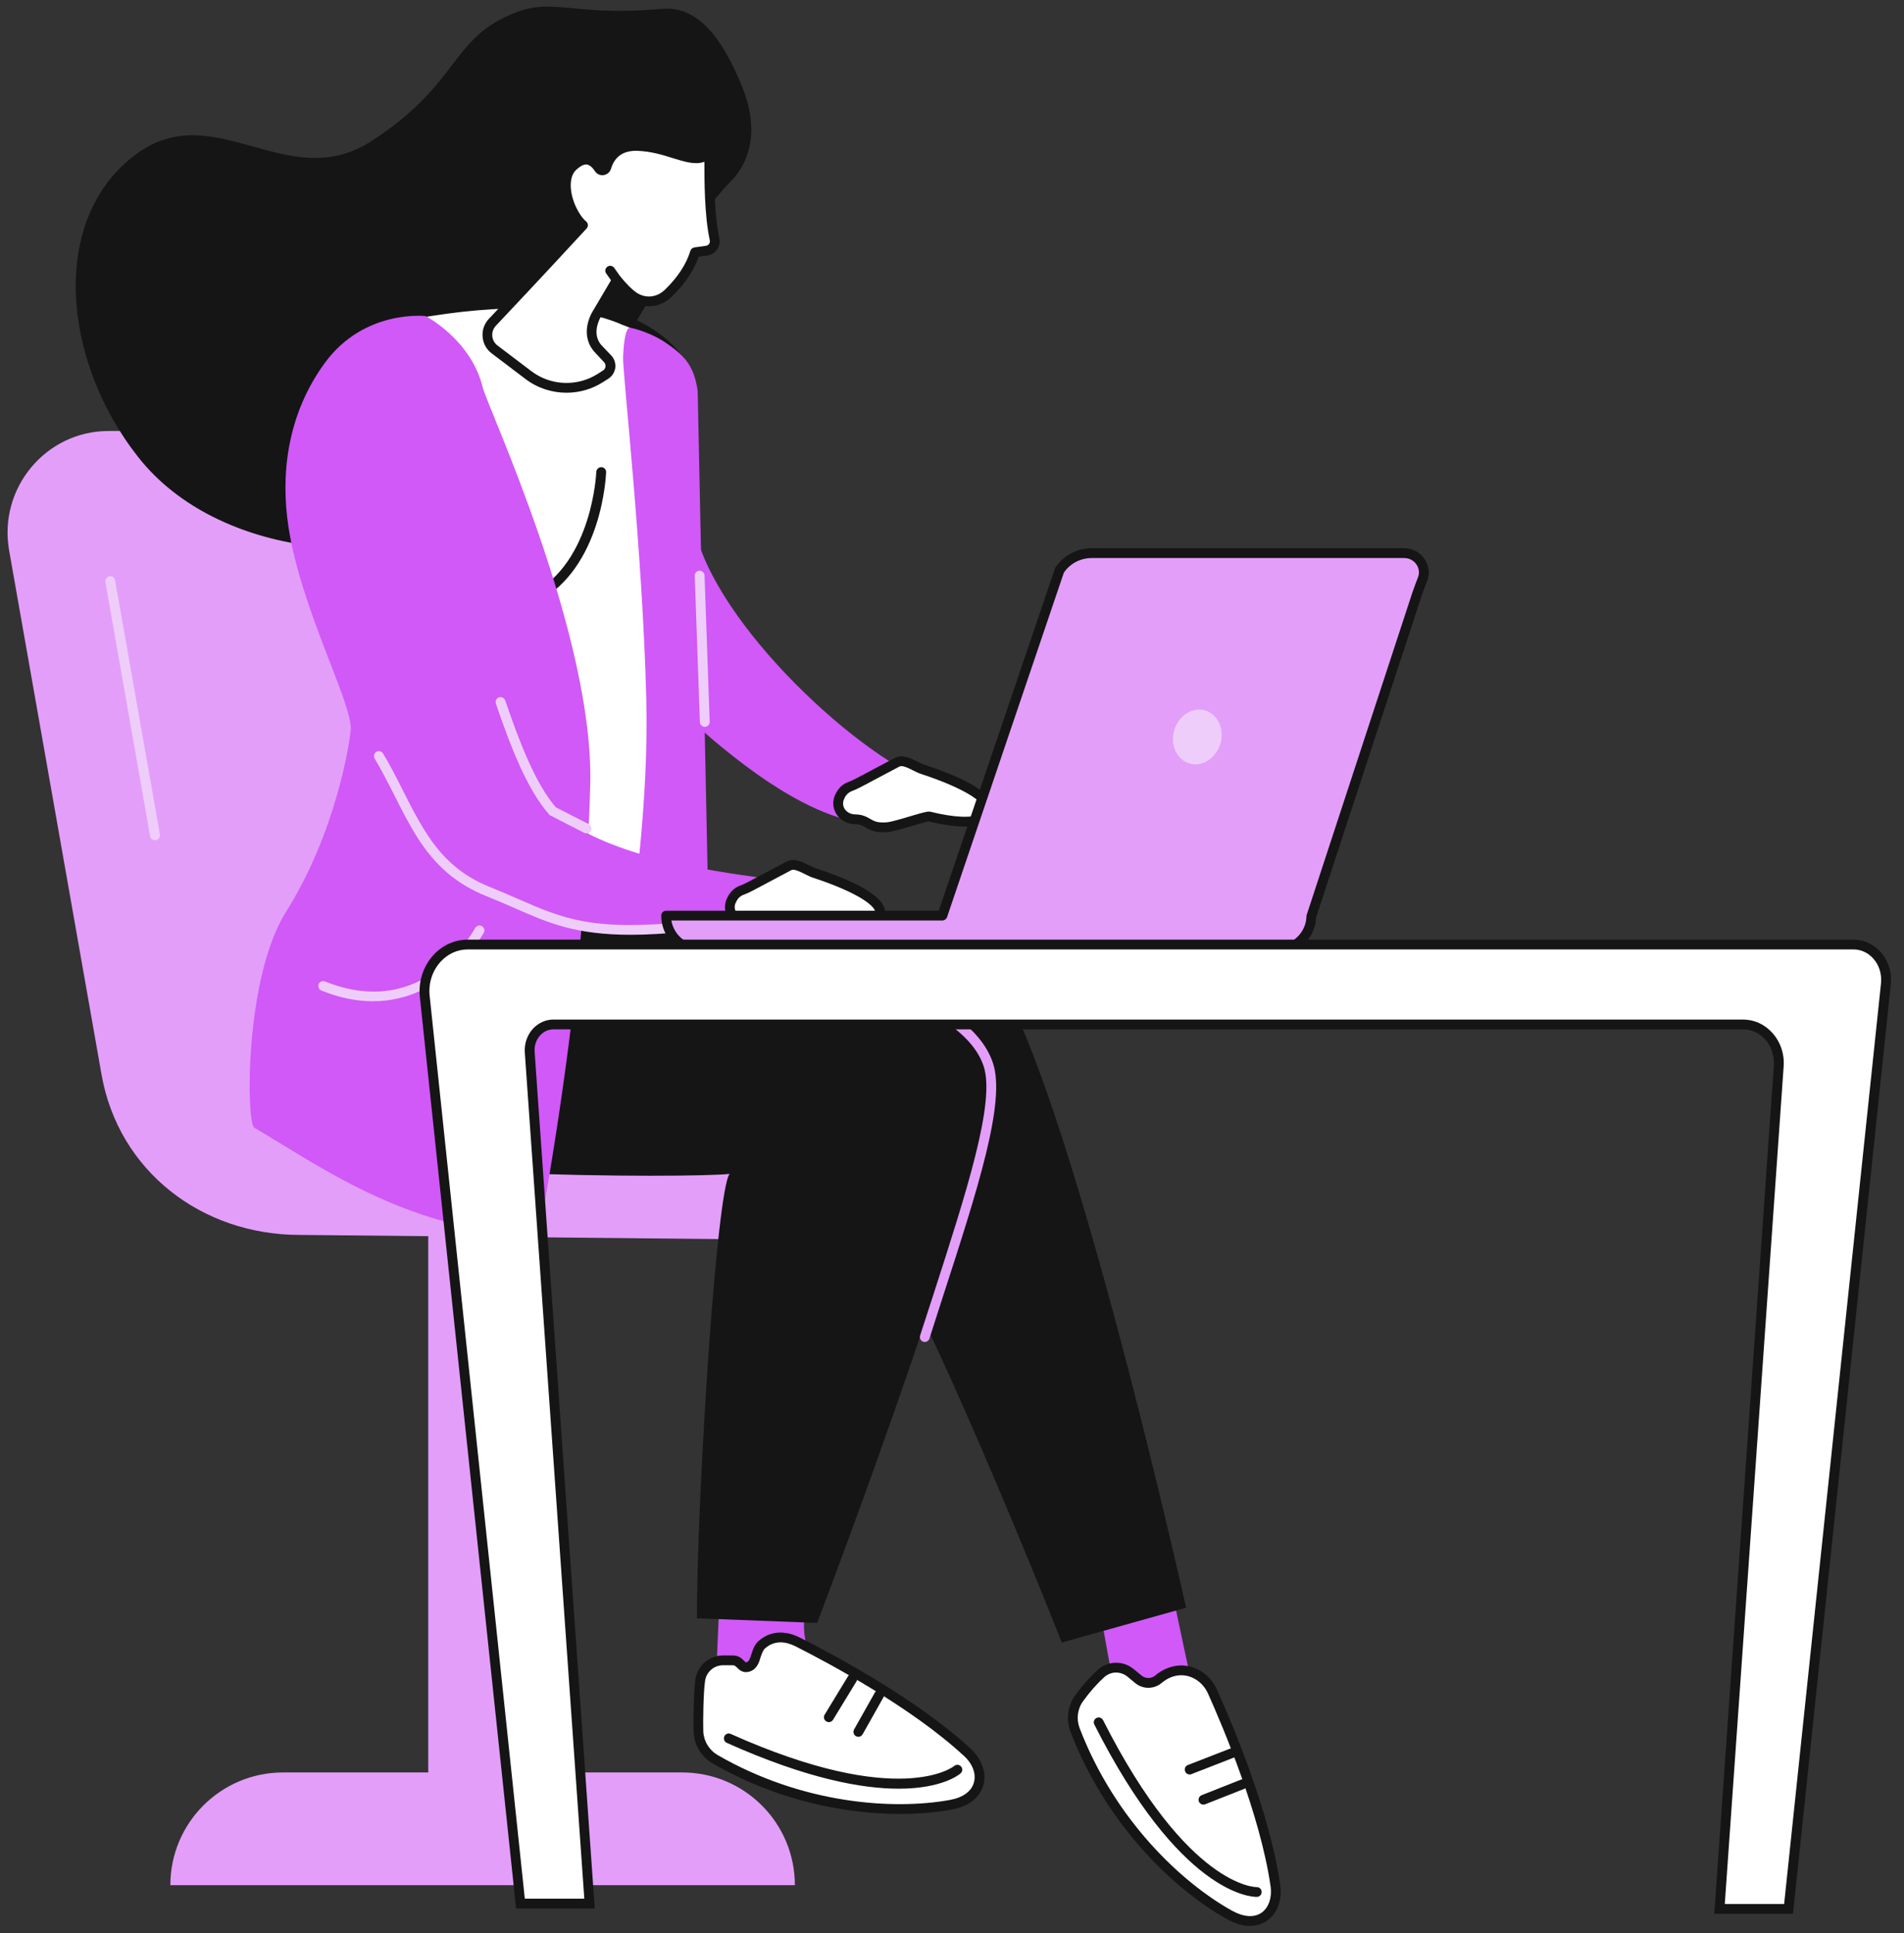 <?xml version="1.0" encoding="UTF-8"?> <svg xmlns="http://www.w3.org/2000/svg" width="131" height="133" viewBox="0 0 131 133" fill="none"><rect x="0" y="0" width="131" height="133" fill="#333333" stroke="none"/> <path d="M57.7 85.332L20.603 84.962C13.896 84.962 8.153 80.582 6.984 73.918L0.63 37.884C-0.131 33.593 3.148 29.653 7.467 29.653H31.672L57.7 85.332Z" fill="#E39EFA"></path> <path d="M35.562 129.387H29.465V84.899L35.562 85.13V129.387Z" fill="#E39EFA"></path> <path d="M46.931 121.945H19.479C15.192 121.945 11.721 125.416 11.721 129.699H54.689C54.689 125.416 51.217 121.945 46.931 121.945Z" fill="#E39EFA"></path> <path d="M10.66 57.81C10.499 57.81 10.36 57.695 10.328 57.531L7.252 40.04C7.22 39.857 7.349 39.682 7.531 39.65C7.713 39.618 7.885 39.74 7.917 39.923L11.003 57.414C11.024 57.596 10.907 57.771 10.724 57.805C10.703 57.807 10.682 57.81 10.66 57.81Z" fill="#EFCDFA"></path> <path d="M45.56 0.609C48.003 0.393 49.707 2.615 51.067 5.982C52.182 8.728 51.742 11.017 50.242 12.523C45.377 17.396 40.095 31.46 32.883 35.737C27.119 39.149 15.064 38.518 9.503 31.442C4.209 24.715 3.405 14.971 9.395 10.587C14.775 6.646 19.789 13.4 25.511 9.735C31.148 6.122 31.051 3.127 34.384 1.364C37.962 -0.528 38.659 1.221 45.56 0.609Z" fill="#151515"></path> <path d="M80.309 107.683C80.256 107.894 82.731 119.257 82.731 119.257L77.031 118.302L75.305 108.693L80.309 107.683Z" fill="#D059F7"></path> <path d="M79.71 115.529C80.053 115.237 80.556 114.95 81.188 114.923C82.142 114.882 83.021 115.479 83.417 116.36C84.403 118.561 87.007 124.689 87.746 129.697C88.014 131.468 86.675 132.908 84.596 131.747C81.178 129.847 76.452 125.482 73.977 119.037C73.688 118.298 73.795 117.46 74.255 116.823C74.641 116.302 75.156 115.671 75.756 115.131C76.334 114.617 77.192 114.608 77.792 115.098L78.327 115.54C78.735 115.87 79.302 115.866 79.71 115.529Z" fill="white"></path> <path d="M76.784 115.073C76.495 115.073 76.216 115.177 75.981 115.383C75.499 115.819 75.005 116.371 74.534 117.02C74.127 117.566 74.041 118.273 74.288 118.918C76.709 125.206 81.285 129.517 84.757 131.452C85.56 131.898 86.278 131.949 86.793 131.599C87.296 131.248 87.532 130.539 87.414 129.746C86.696 124.828 84.156 118.844 83.106 116.499C82.753 115.725 81.992 115.226 81.199 115.259C80.749 115.278 80.321 115.457 79.924 115.787C79.399 116.228 78.638 116.232 78.113 115.801L77.577 115.358C77.341 115.167 77.063 115.073 76.784 115.073ZM86 132.504C85.571 132.504 85.046 132.385 84.424 132.041C80.846 130.047 76.141 125.614 73.655 119.158C73.334 118.3 73.452 117.355 73.988 116.623C74.491 115.936 75.016 115.349 75.531 114.88C76.238 114.254 77.277 114.236 78.006 114.838L78.541 115.279C78.82 115.506 79.217 115.502 79.484 115.273C79.988 114.849 80.578 114.613 81.178 114.586C82.238 114.541 83.257 115.199 83.717 116.223C84.789 118.592 87.35 124.646 88.078 129.65C88.239 130.696 87.885 131.657 87.168 132.151C86.932 132.315 86.546 132.504 86 132.504Z" fill="#151515"></path> <path d="M86.46 130.508C86 130.508 81.146 130.224 75.295 118.653C75.209 118.487 75.273 118.285 75.434 118.201C75.606 118.116 75.809 118.183 75.895 118.35C81.724 129.868 86.407 129.834 86.46 129.834C86.643 129.827 86.803 129.973 86.803 130.159C86.814 130.345 86.664 130.501 86.482 130.508C86.471 130.508 86.471 130.508 86.46 130.508Z" fill="#151515"></path> <path d="M82.796 124.159C82.667 124.159 82.538 124.078 82.485 123.945C82.42 123.773 82.506 123.577 82.678 123.508L85.378 122.441C85.549 122.371 85.753 122.457 85.817 122.629C85.882 122.802 85.806 123 85.624 123.067L82.924 124.134C82.881 124.15 82.838 124.159 82.796 124.159Z" fill="#151515"></path> <path d="M81.853 122.086C81.713 122.086 81.585 122.003 81.542 121.871C81.467 121.698 81.553 121.503 81.724 121.435L84.907 120.2C85.078 120.132 85.271 120.218 85.335 120.391C85.41 120.564 85.324 120.762 85.142 120.826L81.971 122.062C81.928 122.08 81.895 122.086 81.853 122.086Z" fill="#151515"></path> <path d="M55.943 107.652C55.911 107.737 55.59 109.07 55.343 111.319C54.925 115.064 59.125 118.534 59.125 118.534L49.192 117.193L49.567 108.527L55.943 107.652Z" fill="#D059F7"></path> <path d="M51.485 114.678C52.064 114.487 51.935 113.587 52.407 113.162C53.125 112.522 54.025 112.536 54.882 112.966C57.025 114.047 62.876 117.151 66.572 120.573C67.88 121.783 67.74 123.75 65.394 124.172C61.558 124.862 55.16 124.48 49.214 121.047C48.539 120.651 48.089 119.937 48.056 119.145C48.024 118.495 48.056 116.349 48.185 115.549C48.313 114.786 48.978 114.231 49.749 114.233L50.435 114.236C50.96 114.236 50.992 114.842 51.485 114.678Z" fill="white"></path> <path d="M49.75 114.57C49.139 114.57 48.624 115.004 48.517 115.605C48.389 116.38 48.367 118.505 48.389 119.129C48.421 119.805 48.796 120.413 49.385 120.754C55.182 124.103 61.429 124.545 65.341 123.84C66.24 123.679 66.83 123.258 67.001 122.657C67.183 122.064 66.926 121.361 66.337 120.822C62.715 117.46 57.015 114.42 54.732 113.268C54.164 112.984 53.35 112.778 52.632 113.413C52.493 113.542 52.418 113.771 52.332 114.013C52.225 114.381 52.075 114.84 51.593 114.999C51.132 115.149 50.864 114.889 50.714 114.734C50.586 114.613 50.532 114.572 50.435 114.572L49.75 114.57ZM61.922 124.799C58.15 124.799 53.478 123.891 49.053 121.336C48.26 120.88 47.757 120.065 47.724 119.16C47.692 118.495 47.724 116.326 47.853 115.496C48.014 114.568 48.807 113.897 49.739 113.897C49.749 113.897 49.75 113.897 49.75 113.897L50.446 113.899C50.821 113.899 51.046 114.112 51.185 114.256C51.314 114.381 51.314 114.379 51.379 114.359C51.518 114.312 51.593 114.148 51.7 113.809C51.796 113.506 51.904 113.162 52.182 112.91C52.964 112.219 53.971 112.131 55.032 112.666C57.336 113.831 63.112 116.908 66.798 120.326C67.569 121.042 67.901 122.008 67.655 122.848C67.505 123.344 67.023 124.222 65.458 124.503C64.419 124.691 63.23 124.799 61.922 124.799Z" fill="#151515"></path> <path d="M61.826 123.063C59.307 123.063 55.514 122.378 50.007 119.91C49.835 119.834 49.76 119.634 49.835 119.464C49.91 119.295 50.103 119.219 50.274 119.295C61.901 124.503 65.619 121.532 65.651 121.5C65.79 121.381 66.005 121.397 66.123 121.536C66.251 121.675 66.23 121.886 66.09 122.008C66.005 122.084 64.836 123.063 61.826 123.063Z" fill="#151515"></path> <path d="M59.061 119.493C59.008 119.493 58.943 119.479 58.89 119.448C58.729 119.358 58.676 119.151 58.761 118.99L60.197 116.441C60.294 116.279 60.497 116.221 60.658 116.313C60.819 116.405 60.883 116.61 60.786 116.771L59.351 119.319C59.286 119.43 59.179 119.493 59.061 119.493Z" fill="#151515"></path> <path d="M57.025 118.484C56.972 118.484 56.907 118.469 56.854 118.435C56.693 118.339 56.64 118.131 56.736 117.972L58.354 115.315C58.461 115.158 58.665 115.107 58.825 115.203C58.975 115.302 59.029 115.509 58.933 115.668L57.315 118.323C57.25 118.426 57.143 118.484 57.025 118.484Z" fill="#151515"></path> <path d="M29.048 63.956C29.048 63.956 63.797 62.449 67.601 65.977C72.756 70.765 81.606 110.611 81.606 110.611L73.056 113.007C73.056 113.007 60.176 80.306 56.983 80.306C53.789 80.306 23.701 79.233 23.701 79.233L29.048 63.956Z" fill="#151515"></path> <path d="M22.2 62.86C22.2 62.86 17.625 76.316 21.268 78.773C24.911 81.227 51.217 81.018 50.296 80.71C49.385 80.403 47.949 102.747 47.949 111.339L56.221 111.658C56.221 111.658 69.423 77.104 67.997 73.246C65.458 66.343 46.267 64.014 40.009 63.091C38.712 62.903 22.2 62.86 22.2 62.86Z" fill="#151515"></path> <path d="M63.626 92.329C63.594 92.329 63.562 92.323 63.519 92.313C63.348 92.255 63.251 92.067 63.304 91.889C63.605 90.959 63.905 90.043 64.194 89.15C66.498 82.002 68.501 75.831 67.676 73.352C65.93 68.085 52.814 66.055 48.507 65.389C48.314 65.359 48.196 65.189 48.217 65.004C48.249 64.82 48.421 64.695 48.603 64.724C56.265 65.907 66.637 68.07 68.319 73.141C69.209 75.826 67.28 81.797 64.826 89.356C64.537 90.252 64.248 91.166 63.947 92.094C63.905 92.237 63.765 92.329 63.626 92.329Z" fill="#E39EFA"></path> <path d="M26.326 22.053C26.326 22.053 26.444 19.834 25.082 42.964C25.082 42.964 26.026 60.862 26.133 62.88C26.261 64.899 43.759 64.021 43.759 64.021C45.828 54.944 45.602 44.529 44.156 33.403L47.156 33.134L47.36 26.141C46.824 24.083 44.531 22.602 42.988 22.052C38.895 20.209 31.619 20.802 26.326 22.053Z" fill="white"></path> <path d="M25.415 42.965C25.447 43.639 26.358 60.895 26.476 62.86C26.476 62.869 26.626 63.808 34.994 63.871C38.723 63.9 42.484 63.742 43.481 63.695C45.302 55.558 45.41 45.658 43.824 33.446C43.813 33.355 43.835 33.264 43.899 33.192C43.952 33.12 44.038 33.075 44.124 33.068L46.824 32.826L47.028 26.181C46.535 24.404 44.531 22.962 42.881 22.37C42.87 22.366 42.859 22.363 42.849 22.36C38.755 20.519 31.63 21.18 26.647 22.326C26.583 23.302 26.347 27.298 25.415 42.965ZM35.905 64.546C35.594 64.546 35.294 64.546 34.994 64.544C32.423 64.524 30.376 64.423 28.897 64.243C26.765 63.985 25.843 63.583 25.801 62.9C25.683 60.904 24.75 43.161 24.74 42.982C24.74 42.97 24.74 42.957 24.74 42.945C25.318 33.241 25.629 27.998 25.801 25.182C25.886 23.774 25.929 22.973 25.961 22.523L25.983 22.079C25.983 22.062 25.983 22.045 25.993 22.029V21.987C26.036 21.759 26.154 21.648 26.347 21.66C26.368 21.661 26.401 21.664 26.444 21.679C31.523 20.506 38.852 19.832 43.117 21.739C44.531 22.249 47.07 23.726 47.692 26.056C47.703 26.087 47.703 26.119 47.703 26.151L47.488 33.145C47.488 33.315 47.36 33.455 47.188 33.47L44.531 33.707C46.106 45.966 45.956 55.907 44.092 64.095C44.049 64.243 43.92 64.349 43.77 64.358C43.738 64.36 39.934 64.546 35.905 64.546Z" fill="#151515"></path> <path d="M48.764 63.781L48.003 26.893C47.746 25.167 47.135 24.472 45.699 23.509C45.131 23.133 44.156 22.707 43.363 22.549C43.363 22.549 42.967 22.318 42.87 24.555C42.827 25.644 44.21 37.753 44.467 48.132C44.638 55.398 43.545 61.742 43.62 63.139C43.631 63.242 48.41 64.198 48.731 63.877L48.764 63.781Z" fill="#D059F7"></path> <path d="M36.784 41.47C36.666 41.47 36.548 41.404 36.484 41.289C36.398 41.125 36.462 40.921 36.623 40.834C40.759 38.659 41.027 32.527 41.027 32.465C41.038 32.279 41.199 32.134 41.381 32.141C41.563 32.147 41.713 32.304 41.702 32.49C41.691 32.758 41.413 39.076 36.945 41.43C36.891 41.457 36.837 41.47 36.784 41.47Z" fill="#151515"></path> <path d="M29.283 21.746C29.283 21.746 25.061 21.259 22.351 24.966C19.661 28.648 19.329 32.844 19.843 36.218C20.701 41.945 24.301 48.467 24.129 50.246C24.054 51.108 23.133 57.25 19.672 62.748C16.822 67.278 16.939 77.263 17.497 77.587C21.258 79.776 27.419 84.22 34.759 84.75C36.109 84.849 37.213 84.146 37.416 83.051C38.199 78.667 40.299 65.95 40.609 54.015C40.888 43.678 33.527 27.981 33.205 26.633C32.412 23.367 29.283 21.746 29.283 21.746Z" fill="#D059F7"></path> <path d="M33.13 49.388C36.559 57.241 42.699 59.108 52.771 60.448L51.7 63.419C36.655 65.299 33.816 62.321 27.74 54.354L33.13 49.388Z" fill="#D059F7"></path> <path d="M47.671 35.641C48.442 42.136 58.59 51.766 64.055 53.887L60.39 56.649C55.675 56.82 49.535 51.38 47.414 49.454L47.671 35.641Z" fill="#D059F7"></path> <path d="M57.829 54.702C57.968 54.432 58.204 54.219 58.493 54.115C58.697 54.042 58.89 53.944 59.083 53.844L61.751 52.432C62.243 52.189 62.961 52.757 63.476 52.925C65.03 53.44 68.266 54.645 67.998 55.78C67.708 57.004 64.933 56.424 63.947 56.179C63.722 56.121 61.686 56.86 61.043 56.909C60.143 56.977 59.94 56.75 59.501 56.521C59.307 56.417 59.083 56.37 58.847 56.368C58.482 56.366 58.129 56.213 57.904 55.925L57.893 55.919C57.647 55.602 57.593 55.166 57.775 54.805L57.829 54.702Z" fill="white"></path> <path d="M62.018 52.71C61.976 52.71 61.933 52.717 61.89 52.735L59.243 54.14C58.997 54.27 58.793 54.362 58.6 54.432C58.407 54.504 58.236 54.655 58.129 54.857L58.086 54.958C57.957 55.2 57.989 55.494 58.15 55.708C58.322 55.914 58.568 56.031 58.847 56.031C59.147 56.033 59.425 56.099 59.661 56.224C59.736 56.262 59.8 56.3 59.864 56.337C60.164 56.509 60.368 56.622 61.011 56.575C61.311 56.552 62.04 56.334 62.619 56.161C63.604 55.869 63.851 55.807 64.033 55.851C65.629 56.251 66.937 56.305 67.441 55.993C67.569 55.919 67.644 55.827 67.665 55.703C67.783 55.236 66.476 54.268 63.368 53.247C63.186 53.188 63.004 53.096 62.811 53.001C62.554 52.867 62.233 52.71 62.018 52.71ZM60.743 57.259C60.122 57.259 59.832 57.093 59.533 56.92C59.479 56.889 59.415 56.853 59.35 56.819C59.2 56.743 59.04 56.707 58.847 56.705C58.364 56.703 57.925 56.494 57.636 56.136C57.293 55.71 57.239 55.13 57.475 54.652L57.529 54.549C57.711 54.194 58.011 53.929 58.375 53.798C58.536 53.741 58.708 53.659 58.932 53.544L61.59 52.134C62.094 51.886 62.661 52.171 63.122 52.398C63.283 52.483 63.444 52.564 63.583 52.606C66.969 53.723 68.566 54.816 68.33 55.858C68.255 56.155 68.072 56.399 67.794 56.568C66.872 57.131 64.976 56.779 63.904 56.514C63.744 56.53 63.208 56.689 62.811 56.808C62.136 57.008 61.429 57.217 61.065 57.246C60.947 57.255 60.84 57.257 60.743 57.259Z" fill="#151515"></path> <path d="M25.661 68.887C24.59 68.887 23.411 68.674 22.114 68.151C21.943 68.081 21.858 67.886 21.922 67.713C21.997 67.54 22.189 67.457 22.372 67.526C29.122 70.255 32.551 64.111 32.69 63.848C32.787 63.684 32.99 63.624 33.151 63.713C33.312 63.801 33.376 64.005 33.291 64.169C33.258 64.228 30.655 68.887 25.661 68.887Z" fill="#EFCDFA"></path> <path d="M48.496 50.007C48.314 50.007 48.164 49.863 48.153 49.681L47.799 39.612C47.789 39.426 47.939 39.271 48.121 39.264C48.303 39.257 48.464 39.403 48.474 39.588L48.828 49.658C48.839 49.843 48.689 49.999 48.507 50.007H48.496Z" fill="#EFCDFA"></path> <path d="M43.385 64.313C39.591 64.313 37.727 63.498 35.37 62.462C34.77 62.2 34.148 61.93 33.451 61.65C31.426 60.832 29.948 59.575 28.683 57.565C28.105 56.639 27.601 55.656 27.129 54.704C26.701 53.868 26.262 53.002 25.779 52.191C25.683 52.032 25.737 51.825 25.887 51.728C26.047 51.632 26.262 51.684 26.358 51.843C26.861 52.676 27.301 53.552 27.73 54.401C28.201 55.34 28.694 56.31 29.262 57.206C30.441 59.087 31.812 60.264 33.698 61.023C34.405 61.308 35.037 61.582 35.638 61.845C38.756 63.208 40.813 64.109 47.478 63.39C48.025 63.329 50.157 63.349 50.693 63.372C50.885 63.381 51.025 63.538 51.014 63.722C51.014 63.909 50.864 64.052 50.671 64.046C50.092 64.023 48.025 64.007 47.553 64.059C45.935 64.234 44.563 64.313 43.385 64.313Z" fill="#EFCDFA"></path> <path d="M40.352 57.338C40.309 57.338 40.256 57.327 40.202 57.302L37.824 56.085L37.781 56.035C36.259 54.313 35.123 51.351 34.116 48.406C34.062 48.23 34.148 48.038 34.33 47.978C34.502 47.918 34.695 48.013 34.759 48.188C35.734 51.039 36.827 53.9 38.241 55.544L40.513 56.703C40.674 56.788 40.738 56.99 40.663 57.156C40.599 57.273 40.481 57.338 40.352 57.338Z" fill="#EFCDFA"></path> <path d="M50.382 61.834C50.521 61.565 50.746 61.349 51.035 61.248C51.239 61.173 51.442 61.077 51.635 60.974L54.293 59.564C54.796 59.319 55.504 59.889 56.018 60.058C57.582 60.569 60.807 61.778 60.54 62.912C60.261 64.136 57.486 63.556 56.5 63.309C56.264 63.253 54.228 63.992 53.585 64.042C52.696 64.109 52.492 63.882 52.053 63.653C51.849 63.55 51.635 63.502 51.389 63.5C51.024 63.498 50.671 63.343 50.446 63.058L50.435 63.051C50.189 62.734 50.146 62.298 50.328 61.938L50.382 61.834Z" fill="white"></path> <path d="M54.571 59.84C54.518 59.84 54.475 59.849 54.443 59.867L51.796 61.273C51.55 61.403 51.346 61.495 51.153 61.564C50.95 61.636 50.778 61.787 50.682 61.986C50.682 61.989 50.682 61.989 50.682 61.989L50.628 62.09C50.5 62.332 50.532 62.626 50.703 62.84C50.864 63.046 51.121 63.161 51.389 63.163C51.7 63.165 51.968 63.231 52.214 63.354C52.278 63.392 52.353 63.43 52.418 63.469C52.718 63.639 52.911 63.754 53.564 63.704C53.854 63.682 54.582 63.466 55.172 63.294C56.147 63.002 56.404 62.939 56.575 62.984C58.172 63.383 59.479 63.437 59.993 63.125C60.122 63.049 60.186 62.956 60.218 62.835C60.326 62.368 59.029 61.4 55.911 60.378C55.739 60.32 55.557 60.228 55.364 60.132C55.096 59.999 54.786 59.84 54.571 59.84ZM53.286 64.389C52.664 64.389 52.375 64.225 52.075 64.052C52.021 64.021 51.968 63.985 51.892 63.952C51.753 63.875 51.593 63.839 51.389 63.837C50.907 63.835 50.468 63.626 50.189 63.267C49.846 62.842 49.782 62.263 50.028 61.784L50.082 61.681C50.264 61.326 50.564 61.059 50.918 60.931C51.089 60.873 51.261 60.791 51.475 60.677L54.132 59.267C54.647 59.018 55.214 59.3 55.664 59.529C55.836 59.615 55.997 59.696 56.125 59.739C59.522 60.852 61.119 61.946 60.872 62.988C60.808 63.287 60.625 63.532 60.347 63.7C59.425 64.261 57.518 63.911 56.446 63.646C56.297 63.662 55.761 63.821 55.364 63.938C54.689 64.14 53.982 64.349 53.607 64.376C53.489 64.385 53.393 64.389 53.286 64.389Z" fill="#151515"></path> <path d="M48.624 17.243C48.989 17.192 49.246 16.837 49.16 16.473C48.656 14.208 48.849 10.328 48.774 10.438C47.971 11.622 46.288 10.136 43.899 10.041C42.463 9.985 41.917 10.83 41.702 11.521C41.638 11.745 41.338 11.787 41.209 11.591C40.856 11.05 40.267 10.591 39.377 11.477C38.391 12.462 39.216 14.747 40.105 15.496C39.891 15.742 36.495 19.412 33.88 22.169C33.365 22.716 33.43 23.589 34.03 24.043L36.355 25.805C37.802 26.905 39.784 26.983 41.316 25.998L41.681 25.767C42.045 25.529 42.109 25.011 41.809 24.689L41.102 23.944C40.534 23.268 40.642 22.41 41.006 21.696L42.442 19.263C42.774 19.662 43.181 20.117 43.567 20.386C44.338 20.919 45.281 20.836 45.956 20.192C46.878 19.31 47.531 18.318 47.821 17.356L48.624 17.243Z" fill="white"></path> <path d="M40.32 11.316C40.074 11.316 39.806 11.53 39.613 11.715C39.302 12.028 39.259 12.505 39.27 12.851C39.313 13.812 39.849 14.839 40.331 15.238C40.395 15.296 40.438 15.38 40.449 15.471C40.449 15.561 40.427 15.65 40.363 15.718C40.149 15.958 36.805 19.57 34.127 22.401C33.944 22.593 33.848 22.846 33.87 23.112C33.891 23.378 34.02 23.613 34.234 23.774L36.559 25.537C37.888 26.547 39.731 26.619 41.135 25.715L41.499 25.485C41.585 25.425 41.649 25.328 41.66 25.219C41.67 25.109 41.638 25.001 41.563 24.921L40.867 24.175C40.267 23.467 40.213 22.513 40.706 21.542L42.152 19.093C42.206 18.997 42.302 18.936 42.41 18.928C42.528 18.918 42.635 18.964 42.699 19.049C43.117 19.549 43.47 19.906 43.76 20.11C44.392 20.549 45.163 20.486 45.731 19.949C46.61 19.108 47.221 18.178 47.499 17.257C47.542 17.133 47.649 17.041 47.778 17.023L48.571 16.91C48.667 16.897 48.742 16.851 48.785 16.779C48.839 16.71 48.85 16.627 48.839 16.546C48.464 14.873 48.464 12.357 48.464 11.147C48.464 11.14 48.464 11.132 48.464 11.126C47.864 11.366 47.114 11.132 46.321 10.888C45.614 10.665 44.799 10.413 43.878 10.378C42.913 10.339 42.292 10.757 42.035 11.62C41.96 11.85 41.767 12.013 41.531 12.047C41.285 12.081 41.059 11.976 40.931 11.773C40.802 11.579 40.599 11.342 40.363 11.318C40.352 11.317 40.342 11.316 40.32 11.316ZM38.98 27.02C37.973 27.02 36.977 26.702 36.152 26.073L33.827 24.311C33.462 24.037 33.237 23.62 33.205 23.167C33.162 22.715 33.323 22.267 33.634 21.938C35.927 19.519 38.831 16.398 39.645 15.509C39.066 14.868 38.638 13.806 38.595 12.879C38.574 12.191 38.756 11.624 39.142 11.24C39.581 10.802 40.02 10.603 40.438 10.648C40.813 10.687 41.135 10.909 41.424 11.306C41.66 10.63 42.281 9.641 43.91 9.705C44.917 9.745 45.806 10.021 46.525 10.244C47.714 10.611 48.185 10.707 48.496 10.247C48.582 10.126 48.742 10.069 48.882 10.113C49.139 10.191 49.139 10.263 49.139 11.147C49.139 12.332 49.139 14.798 49.492 16.399C49.546 16.663 49.492 16.94 49.343 17.163C49.182 17.388 48.946 17.539 48.667 17.576L48.078 17.66C47.735 18.621 47.092 19.576 46.192 20.436C45.399 21.193 44.274 21.283 43.374 20.662C43.117 20.479 42.817 20.204 42.495 19.84L41.295 21.867C41.092 22.27 40.813 23.075 41.359 23.727L42.056 24.458C42.27 24.685 42.367 24.991 42.334 25.3C42.292 25.609 42.12 25.882 41.863 26.05L41.499 26.281C40.738 26.776 39.849 27.02 38.98 27.02Z" fill="#151515"></path> <path d="M41.981 18.625L42.442 19.263L41.981 18.625Z" fill="white"></path> <path d="M42.441 19.601C42.334 19.601 42.227 19.552 42.163 19.459L41.713 18.82C41.595 18.669 41.638 18.459 41.788 18.35C41.938 18.242 42.142 18.277 42.259 18.428L42.709 19.067C42.827 19.218 42.784 19.429 42.634 19.538C42.581 19.58 42.506 19.601 42.441 19.601Z" fill="#151515"></path> <path d="M64.836 62.995L72.894 39.25C73.377 38.507 74.212 38.056 75.123 38.056H96.597C97.572 38.056 98.193 39.002 97.883 39.838C97.754 40.17 97.615 40.498 97.508 40.836L90.221 63.037C90.2 64.335 89.139 65.379 87.842 65.379H48.217C46.899 65.379 45.828 64.311 45.828 62.995H64.836Z" fill="#E39EFA"></path> <path d="M46.192 63.332C46.353 64.302 47.199 65.043 48.217 65.043H87.843C88.946 65.043 89.868 64.14 89.889 63.031C89.889 62.981 89.9 62.934 89.921 62.892L97.186 40.731C97.272 40.48 97.368 40.234 97.454 39.996C97.497 39.904 97.529 39.811 97.561 39.718C97.679 39.427 97.636 39.096 97.454 38.833C97.261 38.553 96.951 38.392 96.597 38.392H75.123C74.341 38.392 73.623 38.768 73.195 39.401L65.158 63.103C65.105 63.24 64.976 63.332 64.837 63.332H46.192ZM87.843 65.717H48.217C46.717 65.717 45.496 64.495 45.496 62.995C45.496 62.808 45.646 62.658 45.828 62.658H64.59L72.573 39.142C72.584 39.117 72.594 39.091 72.605 39.067C73.162 38.223 74.095 37.718 75.123 37.718H96.597C97.176 37.718 97.69 37.985 98.001 38.45C98.311 38.897 98.386 39.459 98.194 39.958C98.161 40.052 98.119 40.147 98.087 40.242C97.99 40.481 97.904 40.708 97.829 40.941L90.554 63.105C90.5 64.551 89.289 65.717 87.843 65.717Z" fill="#151515"></path> <path d="M80.792 50.226C80.492 51.23 80.952 52.261 81.831 52.523C82.699 52.788 83.653 52.187 83.964 51.181C84.264 50.175 83.803 49.146 82.924 48.881C82.056 48.618 81.103 49.22 80.792 50.226Z" fill="#EFCDFA"></path> <path d="M127.521 64.985H32.187C30.408 64.985 29.026 66.653 29.229 68.56L35.808 130.965H40.566L36.441 72.395C36.366 71.362 37.127 70.482 38.08 70.482H119.924C121.36 70.482 122.496 71.8 122.389 73.345L118.306 131.332H123.064L129.75 67.679C129.911 66.242 128.861 64.985 127.521 64.985Z" fill="white"></path> <path d="M118.67 130.995H122.753L129.418 67.646C129.482 67.015 129.289 66.395 128.882 65.944C128.518 65.541 128.035 65.321 127.521 65.321H32.187C31.469 65.321 30.805 65.627 30.301 66.181C29.744 66.804 29.465 67.659 29.562 68.523L36.108 130.629H40.202L36.108 72.417C36.066 71.807 36.27 71.205 36.676 70.769C37.051 70.367 37.555 70.145 38.08 70.145H119.924C120.674 70.145 121.381 70.457 121.906 71.025C122.485 71.643 122.785 72.496 122.72 73.368L118.67 130.995ZM123.363 131.668H117.942L117.974 131.309L122.045 73.32C122.099 72.635 121.863 71.966 121.424 71.486C121.017 71.057 120.492 70.819 119.924 70.819H38.08C37.737 70.819 37.416 70.965 37.169 71.228C36.891 71.528 36.752 71.944 36.784 72.371L40.92 131.302H35.509L28.887 68.593C28.779 67.54 29.111 66.496 29.797 65.732C30.429 65.032 31.276 64.647 32.187 64.647H127.521C128.228 64.647 128.893 64.947 129.386 65.492C129.921 66.085 130.179 66.896 130.093 67.715L123.363 131.668Z" fill="#151515"></path> </svg> 